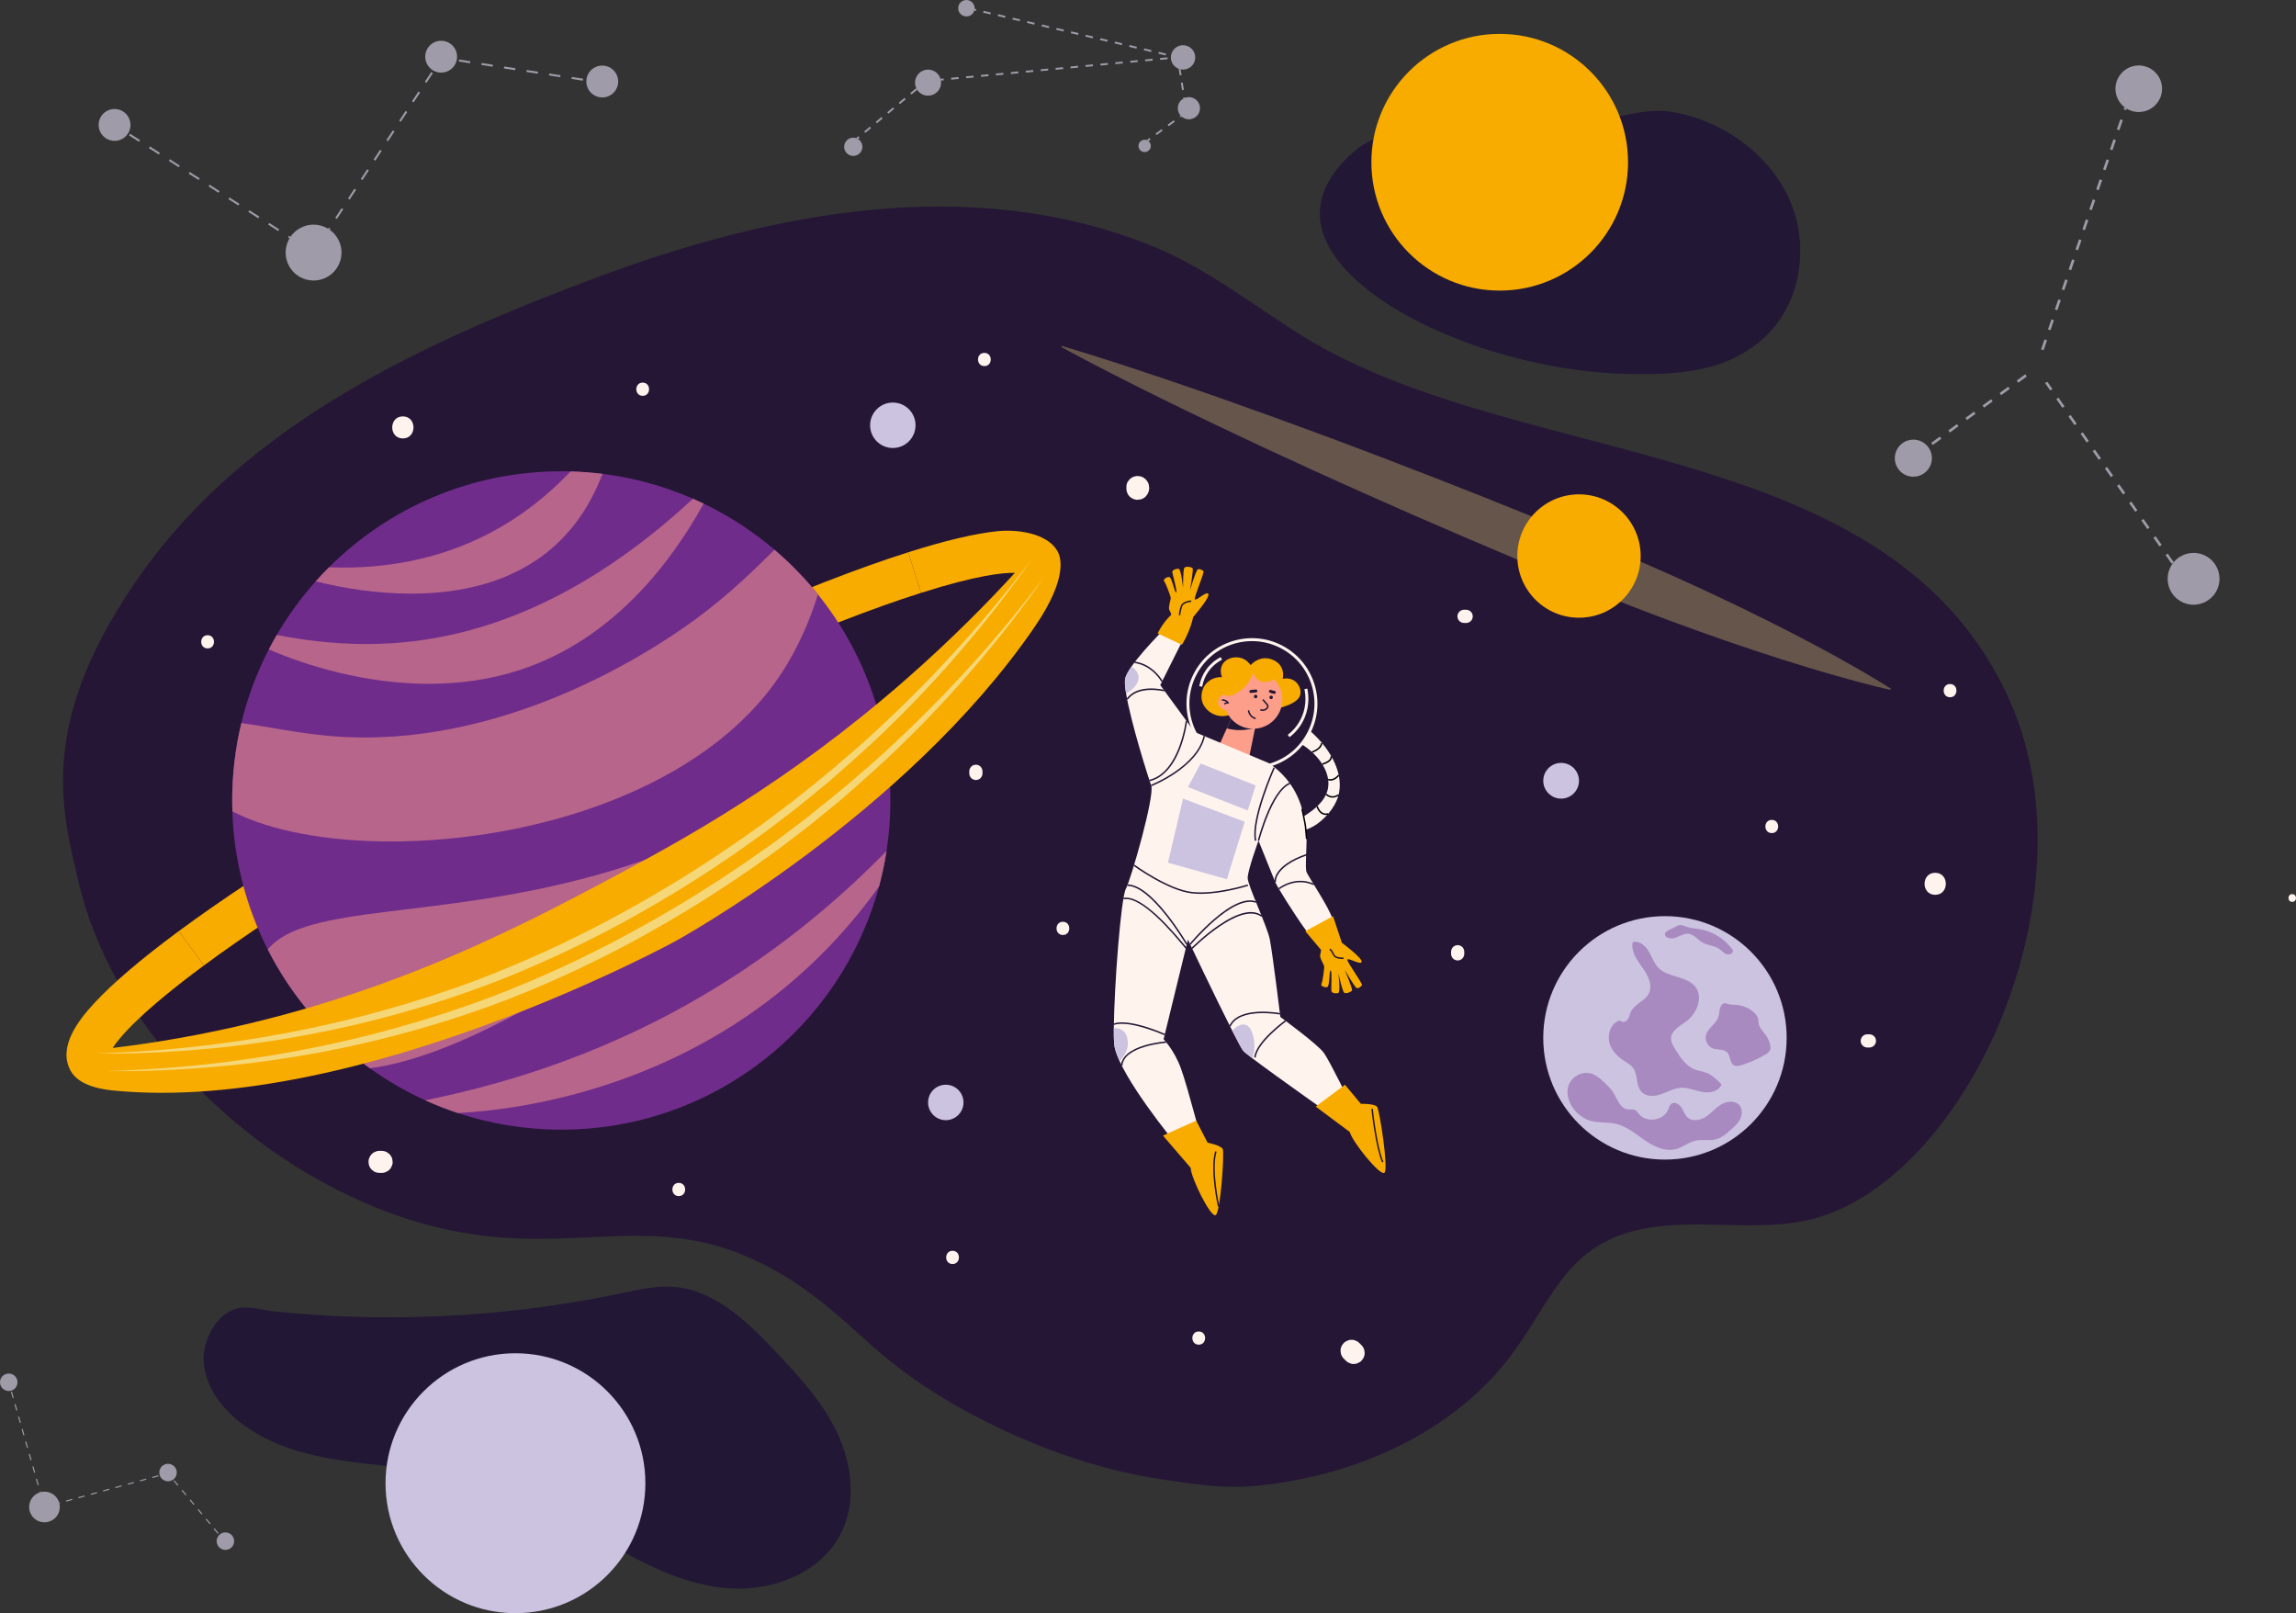<?xml version="1.0" encoding="UTF-8"?> <!-- Creator: CorelDRAW 2021.5 --> <svg xmlns="http://www.w3.org/2000/svg" xmlns:xlink="http://www.w3.org/1999/xlink" xmlns:xodm="http://www.corel.com/coreldraw/odm/2003" xml:space="preserve" width="229.759mm" height="161.4mm" style="shape-rendering:geometricPrecision; text-rendering:geometricPrecision; image-rendering:optimizeQuality; fill-rule:evenodd; clip-rule:evenodd" viewBox="0 0 1953.71 1372.44"><rect x="0" y="0" width="1953.71" height="1372.44" fill="#333333" stroke="none"/> <defs> <style type="text/css"> <![CDATA[ .fil6 {fill:black;fill-rule:nonzero} .fil4 {fill:#221735;fill-rule:nonzero} .fil1 {fill:#251636;fill-rule:nonzero} .fil8 {fill:#66554B;fill-rule:nonzero} .fil7 {fill:#702C8B;fill-rule:nonzero} .fil12 {fill:#A09BA8;fill-rule:nonzero} .fil11 {fill:#A88AC0;fill-rule:nonzero} .fil9 {fill:#B7658A;fill-rule:nonzero} .fil5 {fill:#CBC3E0;fill-rule:nonzero} .fil10 {fill:#F5D778;fill-rule:nonzero} .fil2 {fill:#F9AC00;fill-rule:nonzero} .fil3 {fill:#FD9E8A;fill-rule:nonzero} .fil0 {fill:#FEF3ED;fill-rule:nonzero} ]]> </style> </defs> <g id="Layer_x0020_1">  <g id="_1825133022080"> <path class="fil0" d="M1950.51 760.68c-4.27,0 -4.27,6.62 0,6.62 4.26,0 4.27,-6.62 0,-6.62z"></path> <path class="fil1" d="M120.24 488.07c91.7,-129.38 242.92,-197.95 387.09,-251.85 149.01,-55.7 316.86,-88.56 469.83,-28.23 48.63,19.18 87.47,50.76 131.36,77.99 185.23,114.91 502.41,82.59 602.47,312.1 71.34,163.64 -35.46,400.47 -165.01,438 -25.11,7.27 -51.94,6.64 -78.94,6.01 -23.72,-0.56 -47.55,-1.11 -70.43,3.69 -64.68,13.56 -75.98,61.29 -111.4,108.05 -49.79,65.72 -132.15,101.39 -212.55,109.91 -30.43,3.23 -53.97,-0.75 -80.7,-4.62 -30.26,-4.39 -91.18,-16.22 -166.04,-56.4 -80.18,-43.03 -95.26,-75.03 -146.86,-109.73 -67.95,-45.68 -120.38,-43 -178.64,-40.32 -50.96,2.34 -106.39,4.68 -180.56,-25.34 -126.13,-51.06 -226.38,-163.29 -252.93,-276.52 -14.58,-62.16 -36.07,-136.66 53.3,-262.76z"></path> <path class="fil0" d="M977.88 415.08c-0.01,-0.46 -0.15,-1.16 -0.18,-1.43 -0.04,-0.32 -0.08,-0.98 -0.2,-1.42 -0.24,-0.83 -0.55,-1.67 -1.01,-2.39l-0.05 -0.08c-0.49,-0.63 -0.98,-1.26 -1.47,-1.9l-0.04 -0.04c-0.28,-0.28 -1,-0.77 -0.99,-0.77 -0.46,-0.36 -0.64,-0.54 -1.01,-0.77 -0.69,-0.44 -1.48,-0.77 -2.27,-0.96l-0.05 -0.02c-0.83,-0.11 -1.66,-0.22 -2.49,-0.33 -1.65,-0.08 -3.65,0.53 -5.05,1.36 -1.09,0.59 -1.97,1.39 -2.63,2.41 -0.83,0.91 -1.39,1.97 -1.68,3.19 -0.32,1.02 -0.4,2.05 -0.27,3.07 -0.08,1.08 0,2.15 0.29,3.23 0.32,0.75 0.63,1.49 0.94,2.24 0.83,1.41 1.95,2.53 3.36,3.36 0.75,0.43 1.57,0.79 2.41,1.02 1.9,0.52 2.26,0.39 3.86,0.18 1.59,-0.21 1.9,-0.16 3.59,-1.14 0.73,-0.42 1.44,-0.93 2.01,-1.55l1.5 -1.94 0.05 -0.08 0.56 -1.29 0.44 -1.08c0.25,-0.93 0.4,-1.91 0.39,-2.87z"></path> <path class="fil0" d="M342.8 354.26c-12.06,0 -12.08,18.74 0,18.74 12.05,0 12.08,-18.74 0,-18.74z"></path> <path class="fil0" d="M333.78 986c-0.45,-1.59 -1.25,-2.97 -2.41,-4.14 -0.63,-0.49 -1.26,-0.98 -1.89,-1.46 -1.46,-0.85 -3.04,-1.28 -4.73,-1.28l-1.81 0c-1.29,-0.05 -2.49,0.22 -3.61,0.81 -1.16,0.38 -2.17,1.02 -3.02,1.94 -0.91,0.85 -1.56,1.85 -1.94,3.02 -0.59,1.12 -0.85,2.32 -0.81,3.61 0.11,0.83 0.22,1.66 0.33,2.49 0.44,1.59 1.24,2.97 2.41,4.14 0.63,0.48 1.27,0.98 1.9,1.46 1.46,0.85 3.04,1.28 4.73,1.28l1.81 0c1.29,0.05 2.49,-0.22 3.61,-0.8 1.16,-0.38 2.17,-1.03 3.01,-1.94 0.92,-0.85 1.56,-1.86 1.94,-3.02 0.59,-1.12 0.86,-2.32 0.8,-3.61 -0.11,-0.82 -0.22,-1.66 -0.33,-2.49z"></path> <path class="fil0" d="M1160.9 1148.54c-0.45,-1.59 -1.25,-2.97 -2.41,-4.13 -0.6,-0.6 -1.21,-1.21 -1.81,-1.81 -0.85,-0.91 -1.85,-1.56 -3.02,-1.93 -1.12,-0.59 -2.32,-0.86 -3.61,-0.81 -1.29,-0.05 -2.49,0.22 -3.61,0.81 -1.16,0.38 -2.17,1.02 -3.02,1.93 -0.49,0.63 -0.98,1.27 -1.46,1.9 -0.85,1.46 -1.27,3.04 -1.28,4.73l0.34 2.49c0.44,1.59 1.25,2.97 2.4,4.14 0.6,0.6 1.21,1.2 1.81,1.81 0.85,0.91 1.86,1.56 3.02,1.94 1.11,0.59 2.32,0.86 3.61,0.81 1.29,0.05 2.49,-0.22 3.61,-0.81 1.16,-0.38 2.17,-1.02 3.01,-1.94 0.49,-0.63 0.98,-1.27 1.47,-1.9 0.84,-1.46 1.27,-3.03 1.28,-4.73l-0.33 -2.49z"></path> <path class="fil0" d="M1646.7 742.54c-12.05,0 -12.07,18.74 0,18.74 12.06,0 12.08,-18.74 0,-18.74z"></path> <path class="fil0" d="M1507.64 697.53c-7.24,0 -7.25,11.24 0,11.24 7.24,0 7.25,-11.24 0,-11.24z"></path> <path class="fil0" d="M1594.69 881.58c-1.1,-1.01 -2.45,-1.64 -3.98,-1.64l-1.81 0c-1.44,0 -2.96,0.63 -3.97,1.64 -0.55,0.51 -0.94,1.12 -1.16,1.81 -0.35,0.67 -0.52,1.4 -0.48,2.17 0.06,1.45 0.54,2.96 1.65,3.98 1.1,1.01 2.45,1.65 3.97,1.65l1.81 0c1.44,0 2.96,-0.63 3.98,-1.65 0.54,-0.51 0.94,-1.11 1.16,-1.81 0.35,-0.67 0.51,-1.39 0.48,-2.16 -0.06,-1.45 -0.54,-2.96 -1.64,-3.98z"></path> <path class="fil0" d="M1659.34 581.95c-7.24,0 -7.24,11.24 0,11.24 7.23,0 7.24,-11.24 0,-11.24z"></path> <path class="fil0" d="M837.63 300.22c-7.23,0 -7.24,11.24 0,11.24 7.24,0 7.24,-11.24 0,-11.24z"></path> <path class="fil0" d="M546.88 325.51c-7.24,0 -7.25,11.24 0,11.24 7.23,0 7.24,-11.24 0,-11.24z"></path> <path class="fil0" d="M176.65 540.42c-7.23,0 -7.25,11.24 0,11.24 7.23,0 7.25,-11.24 0,-11.24z"></path> <path class="fil0" d="M577.57 1006.35c-7.24,0 -7.24,11.24 0,11.24 7.24,0 7.25,-11.24 0,-11.24z"></path> <path class="fil0" d="M810.54 1064.14c-7.23,0 -7.24,11.24 0,11.24 7.24,0 7.25,-11.24 0,-11.24z"></path> <path class="fil0" d="M904.45 784.21c-7.24,0 -7.25,11.25 0,11.25 7.23,0 7.24,-11.25 0,-11.25z"></path> <path class="fil0" d="M834.38 652.22c-0.51,-0.55 -1.11,-0.94 -1.81,-1.16 -0.67,-0.35 -1.39,-0.51 -2.16,-0.48 -1.46,0.06 -2.97,0.54 -3.98,1.64 -1.01,1.1 -1.65,2.45 -1.65,3.98l0 1.81c0,1.44 0.63,2.95 1.65,3.97 0.51,0.55 1.11,0.94 1.81,1.16 0.67,0.35 1.39,0.52 2.17,0.49 1.45,-0.07 2.96,-0.54 3.97,-1.65 1.01,-1.1 1.64,-2.45 1.64,-3.97l0 -1.81c0,-1.44 -0.63,-2.96 -1.64,-3.98z"></path> <path class="fil0" d="M1244.34 805.73c-0.51,-0.55 -1.11,-0.94 -1.81,-1.16 -0.67,-0.35 -1.39,-0.51 -2.17,-0.48 -1.45,0.06 -2.96,0.54 -3.97,1.64 -1.01,1.1 -1.64,2.45 -1.64,3.98l0 1.8c0,1.44 0.63,2.96 1.64,3.97 0.51,0.55 1.11,0.94 1.81,1.17 0.67,0.35 1.39,0.51 2.16,0.48 1.45,-0.06 2.97,-0.54 3.98,-1.65 1.01,-1.1 1.64,-2.45 1.64,-3.97l0 -1.8c0,-1.44 -0.62,-2.96 -1.64,-3.98z"></path> <path class="fil0" d="M1020.03 1132.77c-7.24,0 -7.25,11.24 0,11.24 7.23,0 7.24,-11.24 0,-11.24z"></path> <path class="fil0" d="M1251.56 520.39c-1.1,-1.01 -2.45,-1.64 -3.98,-1.64l-1.81 0c-1.44,0 -2.96,0.63 -3.97,1.64 -0.55,0.51 -0.94,1.11 -1.17,1.81 -0.35,0.67 -0.51,1.39 -0.48,2.17 0.06,1.46 0.54,2.96 1.65,3.98 1.1,1.01 2.45,1.65 3.97,1.65l1.81 0c1.44,0 2.95,-0.63 3.98,-1.65 0.55,-0.51 0.94,-1.11 1.16,-1.81 0.35,-0.67 0.51,-1.39 0.48,-2.17 -0.07,-1.45 -0.55,-2.96 -1.65,-3.98z"></path> <path class="fil2" d="M173.58 821.36l-21.53 -29.13c70.8,-52.33 176.18,-116.45 289.12,-175.92 125.33,-65.99 246.22,-119.37 331.66,-146.46l10.95 34.53c-83.48,26.47 -202.2,78.94 -325.72,143.98 -111.4,58.65 -215.08,121.71 -284.47,173z"></path> <path class="fil0" d="M1115.38 622.42l-7.86 10.73c16.09,9.98 25.22,25.41 22.33,38.31 -2.39,10.66 -12.58,17.75 -16.94,20.79 -3.33,2.32 -6.22,3.75 -8.89,4.79 1.77,3.18 3.65,6.3 5.41,9.49 4.75,-1.54 9.82,-3.8 15.4,-8.78 2,-1.78 10.51,-9.36 13.79,-20.06 5.33,-17.46 -4.62,-38.83 -23.23,-55.28z"></path> <path class="fil0" d="M1065.38 545.43c-19.45,0 -38.22,10.69 -47.58,29.21 -13.23,26.19 -2.69,58.25 23.5,71.47 12.69,6.41 27.1,7.49 40.6,3.06 13.5,-4.43 24.46,-13.87 30.87,-26.55 6.4,-12.68 7.49,-27.1 3.05,-40.6 -4.44,-13.5 -13.87,-24.46 -26.55,-30.87 -7.67,-3.88 -15.85,-5.71 -23.9,-5.71zm-0.14 108.92c-8.61,0 -17.16,-2.02 -25.06,-6.01 -27.42,-13.85 -38.45,-47.42 -24.6,-74.83 13.85,-27.41 47.42,-38.45 74.83,-24.6 13.28,6.71 23.15,18.19 27.8,32.32 4.65,14.13 3.51,29.23 -3.2,42.51 -6.71,13.28 -18.19,23.15 -32.32,27.8 -5.72,1.88 -11.6,2.82 -17.45,2.82z"></path> <polygon class="fil3" points="1048.04,610.49 1033.43,642.96 1060.62,655.5 1068.74,615.66 "></polygon> <path class="fil4" d="M1068 619.29l0.74 -3.63 -20.71 -5.16 -4.13 9.18c7.91,2.24 16.22,1.78 24.09,-0.38z"></path> <path class="fil0" d="M1149.71 940.05l-10.53 13.16c0,0 -53.04,-37.31 -73.45,-52.79 -4.08,-3.1 -6.87,-5.32 -7.66,-6.2 -1.2,-1.32 -4.8,-8.02 -9.52,-17.28 -13.95,-27.46 -37.73,-77.52 -37.73,-77.52l-20.7 84.79c0,0 8.96,8.94 14.74,24.74 5.8,15.81 18.96,66.9 18.96,66.9l-16.32 5.8c0,0 -40.86,-48.29 -54.89,-79.05 -2.67,-5.87 -4.37,-11.09 -4.62,-15.23 -0.2,-3.22 -0.26,-7.53 -0.23,-12.65 0.31,-35.85 6.07,-110.66 10.23,-118.51 4.73,-8.94 24.74,-79.52 21.6,-87.95 -2.56,-6.83 -17.36,-53.73 -21.39,-78.25 -0.94,-5.73 -1.28,-10.24 -0.76,-12.73 0.55,-2.58 2.55,-6.16 5.4,-10.24 11.64,-16.62 37.52,-41.52 37.52,-41.52l12.43 6.37 -25.5 50.96c9.73,13.3 19.46,26.62 29.19,39.92 21.03,8.81 42.06,17.61 63.08,26.42 5.25,3.52 12.89,9.59 19.3,19.19 10.33,15.44 11.85,31.59 12.85,43.61 0.46,5.51 -1.37,26.17 0,29.84 1.38,3.67 20.21,31.68 22.05,39.95 1.83,8.26 2.75,19.28 2.75,19.28l-9.18 7.34c0,0 -10.11,-8.72 -17.45,-18.83 -7.35,-10.09 -22.95,-34.64 -24.78,-39.13 -1.84,-4.48 -14.23,-35.24 -14.23,-35.24 0,0 -9.2,25.25 -9.2,31.67 0,6.44 16.54,40.86 18.83,52.34 2.3,11.48 8.98,66.02 8.98,66.02 0,0 31.77,23.17 37.04,30.54 5.26,7.38 23.17,44.25 23.17,44.25z"></path> <path class="fil2" d="M1017.89 953.38l9.65 18.76c0,0 11.58,2.31 12.97,5.56 1.39,3.25 -1.86,53.26 -6.02,56.04 -4.16,2.78 -21.31,-32.19 -21.31,-40.18l-23.62 -27.44 28.33 -12.74z"></path> <path class="fil2" d="M1144.45 922.86l13.5 16.21c0,0 11.81,-0.26 13.87,2.6 2.06,2.86 9.77,52.39 6.31,56.01 -3.46,3.62 -27.8,-26.79 -29.53,-34.58l-29.02 -21.65 24.88 -18.59z"></path> <path class="fil2" d="M1005.7 548.57c1.16,-1.89 2.31,-3.95 3.41,-6.17 3.14,-6.34 5.05,-12.35 6.24,-17.51 3.83,-4.44 13.93,-16.59 12.88,-19.5 -1.14,-3.14 -10.68,6.4 -11.51,4.43 -0.83,-1.97 8.51,-23.05 7.32,-23.99 -1.18,-0.94 -3.34,-2.2 -4.86,-1.36 -1.53,0.84 -6.55,17.5 -6.55,17.5 0,0 3.06,-17.55 2.17,-18.56 -0.9,-1.02 -6.01,-2.02 -7.09,-0.18 -1.08,1.85 -1.02,17.01 -1.02,17.01 0,0 -1.62,-16.32 -3.82,-16.37 -2.21,-0.05 -5.53,0.98 -5.29,3.11 0.25,2.13 4.41,16.21 3.21,17 -1.2,0.79 -3.64,-13.04 -5.9,-13.11 -2.26,-0.08 -5.57,2.2 -4.23,3.73 1.34,1.52 5.58,12.93 5.6,14.18 0.02,1.24 -2.36,8.29 -1.24,10.19 1.12,1.89 1.68,3.98 1.68,3.98 -2.35,2.25 -5.01,5.19 -7.55,8.91 -1.69,2.47 -3.02,4.84 -4.07,6.99 6.88,3.24 13.75,6.49 20.63,9.73z"></path> <path class="fil2" d="M1134.28 779.43l7.53 22.64c0,0 17.29,12.84 16.88,16.16 -0.41,3.32 -11.84,-3.87 -12.21,-1.76 -0.37,2.11 13.4,20.59 12.46,21.77 -0.95,1.18 -2.77,2.88 -4.44,2.4 -1.68,-0.48 -10.26,-15.61 -10.26,-15.61 0,0 6.88,16.44 6.23,17.62 -0.64,1.19 -5.41,3.31 -6.87,1.74 -1.47,-1.56 -4.76,-16.36 -4.76,-16.36 0,0 2.04,16.28 -0.1,16.81 -2.14,0.53 -5.61,0.26 -5.85,-1.86 -0.23,-2.13 0.71,-16.79 -0.63,-17.29 -1.35,-0.5 -0.67,13.52 -2.85,14.1 -2.18,0.58 -5.92,-0.91 -4.95,-2.69 0.97,-1.79 2.58,-13.85 2.32,-15.07 -0.26,-1.22 -4.14,-7.55 -3.46,-9.66 0.67,-2.1 0.76,-4.26 0.76,-4.26 -4.47,-5.3 -8.94,-10.6 -13.41,-15.9 7.88,-4.25 15.76,-8.51 23.64,-12.76z"></path> <path class="fil2" d="M1045.41 608.55c15.16,0.22 27.29,-1.99 35.67,-4.13 11.91,-3.04 23.89,-6.24 25.41,-13.73 0.74,-3.66 -0.98,-8.47 -4.63,-11.2 -4.35,-3.25 -9.52,-2.13 -10.37,-1.93 0.31,-1.39 1.06,-5.58 -1.16,-9.85 -3.55,-6.8 -11.4,-7.57 -12.37,-7.65 -8.04,-0.65 -13.23,5.18 -13.78,5.82 -0.81,-1.18 -3.7,-5.09 -8.9,-6.29 -5.39,-1.24 -12.55,0.59 -15.35,6.22 -2.24,4.52 -0.54,9.2 -0.1,10.3 -1.08,-0.07 -7.34,-0.39 -12.4,4.36 -6.25,5.86 -4.98,14.1 -4.89,14.65 1.43,8.34 8.84,11.9 10.23,12.53 5.71,2.58 11.01,1.35 12.64,0.91z"></path> <path class="fil3" d="M1045.41 608.55c7.37,11.55 22.71,14.93 34.26,7.56 11.55,-7.37 14.93,-22.71 7.56,-34.26 -7.37,-11.55 -22.71,-14.93 -34.26,-7.56 -11.55,7.37 -14.93,22.71 -7.56,34.26z"></path> <path class="fil4" d="M1080.17 593.23c-0.05,0.82 0.58,1.52 1.4,1.56 0.82,0.04 1.52,-0.58 1.56,-1.4 0.05,-0.82 -0.58,-1.52 -1.39,-1.56 -0.82,-0.05 -1.51,0.58 -1.56,1.39z"></path> <path class="fil4" d="M1066.96 592.49c-0.05,0.82 0.58,1.52 1.4,1.56 0.82,0.05 1.51,-0.58 1.56,-1.4 0.05,-0.82 -0.58,-1.51 -1.39,-1.56 -0.82,-0.05 -1.52,0.58 -1.56,1.39z"></path> <path class="fil3" d="M1036.55 596.9c-0.21,3.75 2.65,6.95 6.4,7.17 3.74,0.21 6.96,-2.66 7.17,-6.4 0.21,-3.75 -2.66,-6.96 -6.41,-7.17 -3.75,-0.21 -6.96,2.66 -7.16,6.4z"></path> <path class="fil4" d="M1040.27 594.94c2.14,-0.11 4.2,1.02 5.36,2.79 0.26,0.38 -0.14,0.98 -0.59,0.91 -0.88,-0.13 -1.8,0.06 -2.52,0.61l-0.88 -0.05 0.05 -0.88c0.61,-0.47 1.32,-0.77 2.07,-0.89 -0.96,-0.86 -2.27,-1.31 -3.56,-1.25 -0.34,0.02 -0.61,-0.35 -0.59,-0.66 0.02,-0.36 0.32,-0.57 0.66,-0.59z"></path> <path class="fil4" d="M1079.46 600.49c-0.1,-0.64 -0.48,-1.17 -0.88,-1.64 -1.06,-1.25 -2.15,-2.48 -3.22,-3.72 -0.52,-0.6 -1.52,0.16 -0.99,0.77l2.69 3.1c0.35,0.4 0.77,0.8 1.02,1.28 0.27,0.51 0.1,1.03 -0.19,1.49 -0.99,1.54 -3.08,2.24 -4.8,1.63 -0.76,-0.27 -1.24,0.88 -0.48,1.15 2.23,0.79 4.95,-0 6.27,-2.02 0.39,-0.6 0.69,-1.31 0.58,-2.04z"></path> <path class="fil4" d="M1068.29 610.61c-2.66,-0.82 -4.74,-3.15 -5.17,-5.92 -0.12,-0.79 -1.36,-0.62 -1.24,0.18 0.49,3.17 2.85,5.95 5.92,6.89 0.32,0.09 0.68,-0 0.82,-0.34 0.12,-0.29 -0.01,-0.72 -0.34,-0.82z"></path> <path class="fil2" d="M1085.42 575.26c-0.09,2.79 -6.7,6.47 -12.4,4.48 -4.87,-1.7 -6.48,-6.63 -6.66,-7.22 -1.4,3.97 -4.49,10.65 -11.24,15.29 -2.76,1.9 -8.46,5.82 -13.07,3.57 -0.13,-0.07 -3.13,-1.58 -3.81,-4.65 -1.21,-5.45 5.95,-10.83 8.53,-12.76 9.36,-7.04 19.78,-6.48 21.13,-6.4 7.96,0.52 17.62,4.27 17.52,7.7z"></path> <path class="fil4" d="M1068.7 586.61c-1.44,0.14 -2.88,0.29 -4.32,0.43 -0.34,0.03 -0.64,0.11 -0.89,0.36 -0.22,0.21 -0.38,0.57 -0.36,0.88 0.03,0.62 0.55,1.32 1.25,1.25 1.44,-0.14 2.88,-0.29 4.32,-0.43 0.34,-0.03 0.63,-0.12 0.88,-0.37 0.21,-0.21 0.38,-0.57 0.36,-0.88 -0.03,-0.62 -0.55,-1.32 -1.25,-1.25z"></path> <path class="fil4" d="M1085.42 588.41c-0.16,-0.25 -0.43,-0.52 -0.75,-0.57 -1.13,-0.2 -2.25,-0.5 -3.33,-0.89 -0.29,-0.1 -0.71,-0.03 -0.96,0.13 -0.26,0.15 -0.51,0.45 -0.57,0.74 -0.07,0.32 -0.06,0.68 0.13,0.97 0.18,0.28 0.43,0.45 0.74,0.57 1.08,0.39 2.2,0.69 3.33,0.89 0.34,0.06 0.66,0.06 0.96,-0.13 0.26,-0.15 0.51,-0.45 0.57,-0.75 0.08,-0.32 0.06,-0.68 -0.13,-0.96z"></path> <path class="fil0" d="M1097.3 627.19l-1.52 -1.98c3.75,-2.88 8.9,-7.97 12.15,-15.8 4.03,-9.7 3,-18.63 2.03,-23.08l2.44 -0.53c1.03,4.74 2.13,14.25 -2.16,24.57 -3.46,8.34 -8.94,13.75 -12.94,16.82z"></path> <path class="fil0" d="M1022.94 584.19l-2.46 -0.43c0.91,-5.15 3.01,-10.09 6.07,-14.31 3.16,-4.35 7.36,-7.95 12.14,-10.41l1.14 2.22c-3.1,1.59 -7.56,4.56 -11.27,9.66 -2.84,3.91 -4.79,8.51 -5.63,13.28z"></path> <path class="fil4" d="M1176 988.92c-5.75,-13.58 -9.04,-45.22 -9.07,-45.54l1.24 -0.13c0.03,0.32 3.3,31.76 8.98,45.17l-1.15 0.49z"></path> <path class="fil4" d="M1036.37 1026.61c-0.29,-1.29 -7.06,-31.69 -2.34,-47.17l1.2 0.36c-4.62,15.16 2.3,46.22 2.37,46.53l-1.22 0.28z"></path> <path class="fil4" d="M1084.5 750.57c-0.09,-0.57 -1.85,-14.05 27.39,-24.1l0.41 1.18c-14.75,5.07 -21.19,11.01 -24,15.1 -3,4.37 -2.57,7.6 -2.56,7.63l-1.24 0.19z"></path> <path class="fil4" d="M1088.6 756.65l-0.79 -0.96c0.14,-0.11 13.95,-11.2 30.38,-3.81l-0.51 1.14c-15.72,-7.07 -28.94,3.52 -29.07,3.63z"></path> <path class="fil4" d="M988.31 580.08c-0.08,-0.14 -7.68,-13.93 -22.92,-15.98l0.17 -1.24c15.88,2.13 23.77,16.48 23.85,16.62l-1.1 0.59z"></path> <path class="fil4" d="M959.62 595.29l-1.02 -0.71c9.22,-13.28 31.39,-7.82 32.33,-7.58l-0.3 1.21c-0.23,-0.06 -22.27,-5.48 -31,7.09z"></path> <path class="fil4" d="M978.29 664.67l-0.29 -1.21c25.57,-6.17 30.91,-49.76 30.96,-50.2l1.24 0.14c-0.01,0.11 -1.35,11.31 -5.9,23.14 -6.06,15.76 -15.05,25.49 -26.02,28.13z"></path> <path class="fil4" d="M1071.49 715.38l-1.21 -0.31c0.44,-1.74 11.17,-42.77 27.03,-49.18l0.47 1.16c-15.28,6.17 -26.19,47.91 -26.29,48.33z"></path> <path class="fil4" d="M1067.82 715.36c-3.97,-17.89 15.01,-60.72 15.82,-62.53l1.14 0.51c-0.19,0.44 -19.63,44.26 -15.74,61.75l-1.22 0.27z"></path> <path class="fil4" d="M979.82 668.86l-0.45 -1.16c0.39,-0.15 38.97,-15.47 44.76,-41.63l1.22 0.27c-5.93,26.82 -45.14,42.37 -45.53,42.52z"></path> <path class="fil4" d="M1047.16 873.31l-1.14 -0.51c3.26,-7.21 11.8,-11.37 24.72,-12.04 9.64,-0.48 18.46,1.14 18.54,1.15l-0.23 1.23c-0.35,-0.07 -34.47,-6.26 -41.89,10.17z"></path> <path class="fil4" d="M1068.51 899.75l-1.25 -0.09c1.04,-13.16 25.24,-30.91 26.27,-31.66l0.73 1.01c-0.25,0.18 -24.76,18.16 -25.75,30.74z"></path> <path class="fil4" d="M990.85 880.77c-0.3,-0.14 -29.8,-13.29 -42.89,-8.82l-0.4 -1.18c13.55,-4.62 42.58,8.31 43.81,8.86l-0.51 1.14z"></path> <path class="fil4" d="M955.1 906.52l-1.24 -0.1c0.6,-7.38 7.47,-13.26 19.85,-17 9.22,-2.79 18.39,-3.44 18.48,-3.44l0.09 1.25c-0.36,0.02 -35.83,2.65 -37.18,19.29z"></path> <path class="fil4" d="M1013.2 803.79l-0.96 -0.8c0.09,-0.11 9.09,-10.97 20.46,-20.78 15.4,-13.29 27.61,-18.45 36.26,-15.32l-0.42 1.17c-19.68,-7.09 -54.98,35.3 -55.34,35.73z"></path> <path class="fil4" d="M1014.79 807.23l-0.89 -0.88c0.1,-0.1 10.36,-10.42 22.77,-18.92 16.83,-11.53 29.38,-14.39 37.31,-8.51l-0.74 1.01c-17.91,-13.28 -58.04,26.9 -58.44,27.3z"></path> <path class="fil4" d="M1009.32 803.71c-0.29,-0.5 -29.29,-49.93 -49.95,-50.02l0.01 -1.25c9.02,0.04 20.36,8.6 33.7,25.44 9.87,12.47 17.24,25.08 17.32,25.21l-1.08 0.63z"></path> <path class="fil4" d="M1009.55 807.46c-0.39,0 -0.96,-0.68 -3.52,-3.74 -8.64,-10.31 -34.92,-41.67 -49.95,-38.62l-0.25 -1.22c15.77,-3.21 42.4,28.59 51.16,39.04 1.41,1.69 2.64,3.15 2.89,3.34l-0.34 0.45 0.36 0.63 -0.33 0.12z"></path> <path class="fil4" d="M1021.7 760.48c-2.53,0 -5.02,-0.12 -7.43,-0.39 -20.64,-2.29 -49.38,-23.23 -49.67,-23.44l0.74 -1.01c0.28,0.2 28.76,20.95 49.07,23.21 20.33,2.26 47.01,-6.3 47.27,-6.39l0.39 1.19c-0.24,0.08 -21.27,6.83 -40.37,6.83z"></path> <polygon class="fil5" points="1021.71,649.57 1068.43,668.28 1061.76,689.55 1010.83,669.56 "></polygon> <path class="fil5" d="M959.68 889.15c-0.48,5.06 -3.36,9.96 -7.06,13.47 -2.67,-5.87 -4.37,-11.09 -4.62,-15.23 -0.2,-3.22 -0.26,-7.53 -0.23,-12.65 2.64,-0.21 5.18,0.3 7.26,1.76 5.36,3.73 4.72,11.79 4.65,12.65z"></path> <path class="fil5" d="M1065.73 900.43c-4.08,-3.1 -6.87,-5.32 -7.66,-6.2 -1.2,-1.32 -4.8,-8.02 -9.52,-17.28 3.25,-3.74 7.57,-6.11 11.14,-5.11 6.42,1.79 7.46,13.61 7.6,15.19 0.39,4.31 -0.22,9.25 -1.56,13.39z"></path> <path class="fil5" d="M958.21 590.03c-0.94,-5.73 -1.28,-10.24 -0.76,-12.73 0.55,-2.58 2.55,-6.16 5.4,-10.24 3.12,2.13 5.48,5.05 5.95,8.14 0.82,5.62 -4.57,11.7 -10.58,14.83z"></path> <polygon class="fil5" points="1006.69,679.46 1059.14,699.14 1043.97,748 993.86,733.92 "></polygon> <path class="fil6" d="M1116.7 640.48l-0.45 -1.17c8,-3.08 7.59,-6.92 7.58,-6.96l1.24 -0.19c0.03,0.2 0.67,4.83 -8.37,8.31z"></path> <path class="fil6" d="M1125.32 650.72l-0.37 -1.2c4.72,-1.45 6.36,-3.13 6.91,-4.29 0.42,-0.89 0.2,-1.51 0.2,-1.52l1.16 -0.48c0.05,0.11 0.43,1.14 -0.22,2.53 -0.95,2.02 -3.53,3.68 -7.66,4.95z"></path> <path class="fil6" d="M1132.21 664.14c-0.75,0 -1.53,-0.13 -2.32,-0.45l0.46 -1.16c4.25,1.7 8.27,-3.31 8.31,-3.36l0.98 0.77c-0.16,0.2 -3.36,4.2 -7.43,4.2z"></path> <path class="fil6" d="M1133.87 678.63c-1.79,0 -3.84,-0.6 -5.87,-2.49l0.85 -0.91c4.77,4.44 9.55,0.72 9.75,0.56l0.78 0.97c-0.04,0.03 -2.38,1.87 -5.52,1.87z"></path> <path class="fil6" d="M1128.17 693.36c-0.82,0 -1.82,-0.14 -2.87,-0.62 -2.23,-1.01 -3.97,-3.18 -5.15,-6.46l1.18 -0.43c1.06,2.94 2.57,4.86 4.47,5.74 2.13,0.98 4.06,0.26 4.08,0.25l0.45 1.16c-0.06,0.02 -0.92,0.35 -2.16,0.35z"></path> <path class="fil6" d="M1111.19 713.78c-0.01,-0.08 -0.63,-7.82 -0.94,-10.55 -0.31,-2.71 -2.88,-14.77 -2.91,-14.89l1.22 -0.26c0.11,0.5 2.62,12.24 2.93,15.01 0.31,2.75 0.94,10.51 0.94,10.59l-1.24 0.1z"></path> <path class="fil4" d="M1004.32 523.45l-1.24 -0.13c0.02,-0.19 0.48,-4.64 1.85,-8.16 1.48,-3.8 8.37,-4.35 8.66,-4.37l0.09 1.25c-0.06,0.01 -6.39,0.51 -7.59,3.58 -1.3,3.36 -1.76,7.78 -1.77,7.83z"></path> <path class="fil4" d="M1142.33 815.87c-2.07,0 -6.86,-0.34 -8.1,-3.39 -1.31,-3.21 -2.96,-4.43 -2.98,-4.44l0.72 -1.02c0.08,0.06 1.95,1.4 3.41,4.99 1.02,2.49 5.98,2.72 7.8,2.59l0.09 1.25c-0.06,0 -0.41,0.03 -0.95,0.03z"></path> <path class="fil7" d="M757.66 681.02c0,14.6 -1.11,28.94 -3.27,42.94 -1.57,10.24 -3.71,20.28 -6.35,30.12l0 0.01c-32.15,119.24 -141.04,206.98 -270.44,206.98 -30.75,0 -60.36,-4.96 -88.04,-14.11 -9.45,-3.14 -18.69,-6.76 -27.67,-10.83 -16.68,-7.59 -32.49,-16.76 -47.22,-27.32 -36.44,-26.11 -66.37,-60.75 -86.84,-101.01 -18.04,-35.47 -28.74,-75.3 -30.12,-117.5 -0.1,-3.09 -0.15,-6.17 -0.15,-9.28 0,-22.69 2.7,-44.74 7.78,-65.86 5.31,-22.01 13.22,-43.01 23.38,-62.66 2.15,-4.16 4.41,-8.27 6.76,-12.31 9.5,-16.31 20.63,-31.58 33.13,-45.59 3.66,-4.11 7.44,-8.1 11.34,-11.98 50.65,-50.46 120.51,-81.66 197.64,-81.66 2.65,0 5.3,0.04 7.93,0.11 9.17,0.25 18.23,0.95 27.16,2.06 27.05,3.38 52.9,10.62 76.99,21.15 3.06,1.33 6.08,2.72 9.08,4.17 21.8,10.47 42.03,23.69 60.26,39.21 13.48,11.47 25.87,24.2 36.98,38.01 26.47,32.92 45.64,71.95 55.06,114.65 0.68,3.01 1.28,6.03 1.85,9.07 3.12,16.72 4.74,33.97 4.74,51.6z"></path> <path class="fil5" d="M1520.31 882.99c0,57.2 -46.36,103.56 -103.56,103.56 -57.19,0 -103.56,-46.36 -103.56,-103.56 0,-57.19 46.37,-103.56 103.56,-103.56 57.2,0 103.56,46.37 103.56,103.56z"></path> <path class="fil8" d="M1608.44 586.9c-16.12,-3.65 -31.86,-7.96 -47.52,-12.41 -7.83,-2.2 -15.59,-4.55 -23.36,-6.88 -7.74,-2.37 -15.46,-4.78 -23.17,-7.2 -30.76,-9.82 -61.09,-20.38 -91.11,-31.46 -60.07,-22.12 -118.52,-46.98 -176.95,-71.88 -29.18,-12.51 -58.25,-25.2 -87.17,-38.15 -28.96,-12.88 -57.74,-26.07 -86.44,-39.4 -28.63,-13.44 -57.19,-27 -85.5,-40.98 -28.31,-13.99 -56.48,-28.21 -84.16,-43.27l0.55 -0.94c31.1,9.24 61.71,19.33 92.19,29.64 30.47,10.32 60.69,21.06 90.84,31.93 30.09,10.97 60.09,22.09 89.91,33.51 29.85,11.36 59.57,22.96 89.17,34.76 59.13,23.71 118.24,47.45 175.74,73.93 28.77,13.21 57.21,26.96 85.23,41.44 6.99,3.65 13.97,7.31 20.92,11.02 6.93,3.75 13.87,7.48 20.73,11.35 13.74,7.7 27.39,15.55 40.66,24.04l-0.55 0.94z"></path> <path class="fil5" d="M779.05 361.81c0,10.68 -8.65,19.33 -19.33,19.33 -10.68,0 -19.33,-8.65 -19.33,-19.33 0,-10.67 8.65,-19.33 19.33,-19.33 10.68,0 19.33,8.66 19.33,19.33z"></path> <path class="fil5" d="M1343.6 664.25c0,8.4 -6.81,15.2 -15.2,15.2 -8.39,0 -15.2,-6.81 -15.2,-15.2 0,-8.4 6.81,-15.2 15.2,-15.2 8.4,0 15.2,6.81 15.2,15.2z"></path> <path class="fil5" d="M819.86 937.93c0,8.32 -6.74,15.08 -15.07,15.08 -8.32,0 -15.08,-6.75 -15.08,-15.08 0,-8.33 6.75,-15.07 15.08,-15.07 8.33,0 15.07,6.74 15.07,15.07z"></path> <path class="fil2" d="M1396.08 473.05c0,28.99 -23.5,52.48 -52.48,52.48 -28.98,0 -52.48,-23.49 -52.48,-52.48 0,-28.98 23.5,-52.48 52.48,-52.48 28.98,0 52.48,23.5 52.48,52.48z"></path> <path class="fil9" d="M349.85 505.05c-29.81,0 -58.41,-4.76 -81.23,-10.43 3.66,-4.11 7.44,-8.1 11.34,-11.98 3.92,0.15 7.99,0.23 12.17,0.23 32.87,0 73.42,-5.13 114.43,-24.28 32.02,-14.95 57.96,-35.47 78.97,-57.5 9.17,0.25 18.23,0.95 27.16,2.06 -8.37,21.95 -21.63,44.7 -42.77,63.05 -33.95,29.45 -78.21,38.85 -120.08,38.85z"></path> <path class="fil9" d="M365.06 581.77c-54.46,0 -104.55,-15.51 -136.33,-29.27 2.15,-4.16 4.41,-8.27 6.76,-12.31 20.18,3.94 46.51,7.75 76.34,7.75 6.91,0 14,-0.2 21.25,-0.66 105.18,-6.61 191.52,-62.73 256.61,-122.99 3.06,1.33 6.08,2.72 9.08,4.17 -25.97,46.98 -75.2,115.14 -156.71,141.63 -25.68,8.35 -51.8,11.67 -76.99,11.67z"></path> <path class="fil9" d="M332.69 715.91c-54.12,0 -102.5,-8.92 -134.98,-25.61l0 0c-0.1,-3.09 -0.15,-6.17 -0.15,-9.28 0,-22.69 2.7,-44.74 7.78,-65.86 21.25,2.86 46.71,8.24 71.96,10.69 11.14,1.08 22.19,1.59 33.1,1.59 138.64,0 255.68,-81.71 281.17,-100.42 29.18,-21.42 51,-43.01 67.44,-59.34 13.48,11.47 25.87,24.2 36.98,38.01 -6.66,21.89 -17.22,46.01 -30.93,66.94 -65.29,99.69 -212.8,143.27 -332.38,143.27z"></path> <path class="fil9" d="M314.67 908.81l0 0c-36.44,-26.11 -66.37,-60.75 -86.84,-101.01 31.92,-39.19 142.52,-25.09 279.2,-63.17 122.9,-34.24 204.59,-93.33 244.03,-124.28 0.68,3.01 1.28,6.03 1.85,9.07 -76.49,73.82 -305.76,262.66 -438.24,279.39z"></path> <path class="fil9" d="M389.56 946.96l0 0c-9.45,-3.14 -18.69,-6.76 -27.67,-10.83 40.72,-8.6 125.33,-27.35 220.62,-80.28 73.61,-40.9 130.15,-89.16 171.87,-131.89 -1.57,10.24 -3.71,20.28 -6.35,30.12l0 0.01c-23.01,32.19 -54.39,67.48 -96.69,99.11 -94.5,70.68 -199.98,90.53 -261.79,93.76z"></path> <path class="fil2" d="M97.88 927.92c-8.2,-0.78 -30.52,-3.08 -38.01,-17.3 -10.56,-20.05 6.49,-42.17 20.24,-57.06 15.73,-17.04 39.93,-37.68 71.94,-61.34l21.53 29.13c-53.61,39.63 -71.67,60.83 -77.72,70.24 9.2,-1.11 22.6,-2.86 38.68,-5.41 173.77,-27.65 298.01,-92.52 384.41,-138.55 60.48,-32.23 151.05,-81.19 252.25,-169.94 39.49,-34.63 70.42,-66.38 92.35,-90.29 -9.78,-0.31 -32.18,1.89 -79.78,16.98l-10.95 -34.53c31.28,-9.92 56.81,-15.95 75.87,-17.92 16.72,-1.74 41.99,1.55 50.91,16.55 2.22,3.74 10.97,21.02 -19.54,65.4 -109.99,160.05 -305.36,266.86 -305.36,266.86 0,0 -268.62,146.86 -476.83,127.18z"></path> <path class="fil10" d="M81.17 896.33c38.92,-1.31 77.77,-4.24 116.24,-9.88l7.22 -1.01 7.2 -1.13c4.8,-0.78 9.6,-1.47 14.39,-2.31l14.34 -2.56c4.79,-0.83 9.53,-1.87 14.3,-2.79 9.54,-1.82 18.99,-4.05 28.48,-6.09l14.16 -3.42 7.07 -1.72 7.04 -1.87 14.06 -3.75 13.98 -4.07 6.99 -2.02 6.95 -2.17 13.89 -4.36c4.61,-1.51 9.19,-3.11 13.79,-4.66 4.59,-1.57 9.2,-3.09 13.74,-4.77 4.57,-1.61 9.09,-3.36 13.63,-5.05 4.53,-1.72 9.03,-3.54 13.54,-5.3 17.99,-7.24 35.75,-15.03 53.33,-23.25 17.48,-8.4 34.84,-17.07 51.84,-26.44 34.12,-18.48 67.19,-38.88 99.12,-60.94l11.92 -8.35c3.95,-2.81 8,-5.49 11.84,-8.46l23.3 -17.46c15.15,-12.12 30.44,-24.09 45.01,-36.93 14.9,-12.46 29.11,-25.71 43.17,-39.11 14.03,-13.43 27.68,-27.28 40.95,-41.47 13.32,-14.15 26.26,-28.68 38.79,-43.56 3.14,-3.71 6.21,-7.48 9.32,-11.23 3.05,-3.79 6.14,-7.55 9.15,-11.37 6.11,-7.58 12.07,-15.28 17.97,-23.02 -44.7,63.78 -96.86,122.58 -155.51,174.16l-10.98 9.7c-1.83,1.61 -3.64,3.26 -5.51,4.83l-5.65 4.65c-7.56,6.18 -15.08,12.4 -22.69,18.53l-23.28 17.78c-3.84,3.02 -7.89,5.76 -11.84,8.62l-11.92 8.52c-32.02,22.38 -65.29,42.98 -99.6,61.7 -17.14,9.38 -34.66,18.06 -52.29,26.47 -17.74,8.2 -35.63,16.08 -53.84,23.21 -36.45,14.23 -73.82,25.86 -111.74,35.22l-7.11 1.77 -7.14 1.62 -14.29 3.23c-9.57,1.91 -19.11,4.02 -28.73,5.63 -19.2,3.52 -38.52,6.34 -57.89,8.63 -19.38,2.27 -38.82,3.86 -58.28,4.92l-7.3 0.4 -7.3 0.29c-4.87,0.15 -9.73,0.43 -14.6,0.48 -4.87,0.06 -9.74,0.17 -14.61,0.19l-14.61 -0.02z"></path> <path class="fil10" d="M92.02 911.23c38.92,-1.31 77.77,-4.23 116.24,-9.89l7.22 -1 7.2 -1.14c4.8,-0.77 9.6,-1.46 14.39,-2.31l14.34 -2.56c4.78,-0.82 9.53,-1.87 14.3,-2.79 9.54,-1.82 18.99,-4.04 28.48,-6.09l14.16 -3.42 7.07 -1.71 7.03 -1.87 14.07 -3.75 13.97 -4.07 6.99 -2.03 6.94 -2.17 13.89 -4.36c4.61,-1.51 9.19,-3.11 13.79,-4.66 4.59,-1.57 9.2,-3.09 13.75,-4.76 4.57,-1.62 9.09,-3.36 13.63,-5.05 4.53,-1.71 9.03,-3.53 13.54,-5.29 17.99,-7.24 35.76,-15.03 53.33,-23.25 17.48,-8.4 34.84,-17.08 51.84,-26.44 34.12,-18.48 67.19,-38.88 99.12,-60.94l11.92 -8.35c3.96,-2.81 8.01,-5.49 11.85,-8.46l23.29 -17.46c15.16,-12.12 30.45,-24.09 45.02,-36.93 14.9,-12.46 29.1,-25.71 43.17,-39.12 14.03,-13.44 27.68,-27.28 40.96,-41.47 13.32,-14.15 26.25,-28.69 38.79,-43.56 3.14,-3.72 6.22,-7.48 9.32,-11.23 3.05,-3.79 6.14,-7.55 9.15,-11.37 6.11,-7.58 12.06,-15.28 17.97,-23.02 -44.71,63.77 -96.87,122.58 -155.51,174.16l-10.97 9.7c-1.84,1.61 -3.64,3.26 -5.51,4.83l-5.65 4.65c-7.56,6.18 -15.08,12.41 -22.69,18.53l-23.28 17.78c-3.84,3.02 -7.89,5.76 -11.84,8.62l-11.92 8.52c-32.02,22.38 -65.29,42.98 -99.6,61.7 -17.15,9.38 -34.66,18.06 -52.29,26.47 -17.74,8.2 -35.63,16.09 -53.84,23.21 -36.45,14.23 -73.82,25.86 -111.74,35.21l-7.1 1.78 -7.14 1.62 -14.28 3.23c-9.57,1.92 -19.11,4.02 -28.74,5.63 -19.2,3.52 -38.52,6.34 -57.89,8.63 -19.37,2.28 -38.82,3.87 -58.28,4.92l-7.3 0.4 -7.3 0.29c-4.87,0.15 -9.73,0.43 -14.61,0.48 -4.87,0.06 -9.74,0.17 -14.61,0.2l-14.61 -0.02z"></path> <path class="fil11" d="M1477.97 906.93c-0.87,0 -1.73,-0.16 -2.51,-0.59 -3.71,-2.01 -2.81,-7.92 -5.72,-10.97 -2.89,-3.04 -7.93,-1.92 -11.9,-3.28 -4.43,-1.51 -7.28,-6.65 -6.22,-11.21 0.91,-3.87 4.05,-6.72 6.74,-9.65 2.86,-3.1 4.41,-6.22 4.66,-10.41 0.14,-2.36 1.55,-7.36 4.55,-7.41 0.02,0 0.03,0 0.05,0 0.77,0 1.49,0.37 2.22,0.63 2.38,0.87 4.98,0.69 7.51,0.87 5.4,0.39 10.65,2.55 14.76,6.08 1.78,1.53 3.41,3.41 3.93,5.7 0.3,1.32 0.2,2.71 0.43,4.05 0.66,3.93 3.89,6.83 6.18,10.09 1.57,2.23 2.74,4.72 3.47,7.34 0.47,1.7 0.74,3.56 0.06,5.19 -0.76,1.85 -2.56,3.02 -4.28,4.02 -6.32,3.68 -13.05,6.64 -20.03,8.8 -1.26,0.39 -2.61,0.74 -3.91,0.74z"></path> <path class="fil11" d="M1470.62 812.07c-0.46,0 -0.92,-0.07 -1.35,-0.22 -2.4,-0.82 -4.07,-2.97 -6.15,-4.44 -4.3,-3.03 -10.11,-3.03 -14.64,-5.7 -4.02,-2.37 -7.08,-6.82 -11.72,-7.31 -0.3,-0.03 -0.6,-0.05 -0.89,-0.05 -3.97,0 -7.4,2.77 -11.16,3.72 -0.58,0.15 -1.36,0.24 -2.22,0.24 -2.57,0 -5.77,-0.82 -5.77,-3.47 -0,-2.46 4.34,-4.01 6.07,-4.89 2.68,-1.36 4.84,-2.95 7.44,-2.95 0.93,0 1.91,0.2 2.99,0.69 4.06,1.84 8.15,2.11 12.5,2.76 11.57,1.7 22.31,8.43 28.89,18.09 0.41,2.05 -1.84,3.53 -3.99,3.53z"></path> <path class="fil11" d="M1420.93 978.31c-7.45,0 -14.91,-3.78 -21.23,-8.11 -7.91,-5.42 -15.49,-12 -24.84,-14.14 -6.74,-1.53 -13.87,-0.61 -20.57,-2.29 -11.15,-2.81 -20.53,-13.56 -20.44,-25.32 0.07,-8.8 7.68,-15.62 16.03,-15.62 1.92,0 3.87,0.36 5.78,1.14 3.52,1.43 6.39,4.03 9.11,6.61 2.88,2.74 5.87,5.52 8,8.91 3.48,5.56 5.74,13.61 12.27,14.33 0.35,0.04 0.71,0.05 1.06,0.05 0.39,0 0.79,-0.01 1.18,-0.03 0.39,-0.02 0.79,-0.03 1.18,-0.03 0.92,0 1.81,0.09 2.64,0.47 1.56,0.71 2.5,2.29 3.6,3.61 2.64,3.18 6.67,4.67 10.75,4.67 5.87,0 11.86,-3.07 14.07,-8.58 0.69,-1.71 1.13,-3.66 2.57,-4.81 0.75,-0.6 1.6,-0.85 2.48,-0.85 2.28,0 4.75,1.7 6.11,3.74 1.87,2.84 2.79,6.38 5.33,8.66 1.79,1.6 4.06,2.28 6.43,2.28 3.16,0 6.5,-1.19 9.17,-2.96 4.68,-3.09 8.31,-7.62 13.13,-10.47 2.38,-1.41 5.29,-2.28 8.07,-2.28 2.84,0 5.54,0.91 7.35,3.09 2.64,3.17 2.44,7.98 0.6,11.68 -1.83,3.69 -4.99,6.53 -8.07,9.26 -3.61,3.21 -7.4,6.51 -12.04,7.84 -2.36,0.68 -4.82,0.8 -7.29,0.8 -0.73,0 -1.47,-0.01 -2.2,-0.02 -0.74,-0.01 -1.47,-0.02 -2.2,-0.02 -2.25,0 -4.48,0.11 -6.66,0.63 -5.6,1.36 -10.23,5.39 -15.76,6.98 -1.86,0.53 -3.74,0.78 -5.62,0.78z"></path> <path class="fil11" d="M1405.83 932.33c-3.55,0 -6.94,-1.01 -9.21,-3.66 -4.21,-4.9 -3.2,-12.33 -5.71,-18.02 -2.23,-5.04 -8.4,-7.27 -12.41,-10.59 -3.09,-2.56 -5.83,-5.6 -7.65,-9.2 -4.14,-8.2 -1.25,-20.53 7.67,-22.72 0.53,0.93 1.48,1.33 2.51,1.33 1.41,0 2.98,-0.75 3.87,-1.9 1.54,-2.01 1.86,-4.68 2.95,-6.96 3.13,-6.55 11.82,-8.88 15.14,-15.33 3.66,-7.1 -0.73,-15.58 -5.4,-22.07 -4.66,-6.48 -10.02,-13.89 -8.23,-21.68 0.71,-0.19 1.42,-0.28 2.13,-0.28 4.57,0 8.85,3.77 11.31,7.89 2.85,4.75 4.49,10.31 8.36,14.26 8.42,8.6 24.34,6.71 31.57,16.32 6.9,9.17 0.87,22.98 -8.43,29.68 -5.22,3.76 -12.09,7.39 -12.38,13.81 -0.15,3.36 1.68,6.45 3.45,9.32 4.34,7.01 9.21,14.47 16.92,17.4 3.08,1.17 6.43,1.52 9.52,2.69 5.18,1.96 9.23,6.03 13.11,9.99 -1.8,4.79 -7.23,6.77 -12.54,6.77 -1.26,0 -2.52,-0.11 -3.72,-0.33 -5.82,-1.03 -11.46,-3.63 -17.33,-3.63 -0.42,0 -0.83,0.01 -1.26,0.04 -5.93,0.39 -11.23,3.65 -16.85,5.57 -2.33,0.79 -4.91,1.3 -7.4,1.3z"></path> <path class="fil4" d="M1503.63 284.9c-32.64,32.13 -76.34,33.9 -116.81,33.26 -121.13,-1.8 -265.66,-68.42 -263.74,-137.84 0.72,-25.68 21.27,-44.33 27.06,-49.59 22.08,-20.07 44.7,-19.38 84.26,-19.11 21.63,0.15 48.3,0.18 82.73,-3.33 72.41,-7.41 81.71,-20.22 118.01,-10.44 5.79,1.56 11.46,3.48 17.01,5.79 31.77,13.05 58.98,37.68 71.9,69.35 15.21,37.23 8.22,83.66 -20.43,111.89z"></path> <path class="fil4" d="M715.65 1304.37c-16.59,33.12 -56.78,49.2 -93.74,47.04 -8.61,-0.51 -17.07,-1.8 -25.38,-3.75 -27.45,-6.42 -53.39,-19.8 -77.91,-34.2 -31.95,-18.75 -63.11,-39.75 -98.36,-51.14 -7.32,-2.37 -14.79,-4.32 -22.35,-5.94 -64.56,-13.95 -136.52,-5.34 -189.92,-43.53 -18.03,-12.9 -33.21,-32.07 -34.68,-54.21 -1.2,-18.18 11.04,-42.57 30.75,-45.9 9.18,-1.53 20.55,2.13 29.73,3.06 13.32,1.35 26.67,2.43 40.02,3.24 54.54,3.27 109.37,1.86 163.67,-4.17 30.57,-3.39 60.95,-8.28 91.04,-14.61 15.09,-3.15 30.39,-6.72 45.71,-5.37 34.08,3.03 61.05,29.04 84.62,53.85 20.34,21.39 40.8,43.47 53.46,70.13 12.66,26.67 16.59,59.1 3.33,85.49z"></path> <path class="fil12" d="M495.89 68.63l-9.59 -1.48 0.26 -1.68 9.59 1.48 -0.26 1.68zm-19.18 -2.96l-9.59 -1.48 0.26 -1.67 9.59 1.48 -0.26 1.68zm-19.18 -2.97l-9.59 -1.48 0.26 -1.68 9.59 1.48 -0.26 1.68zm-19.18 -2.97l-9.59 -1.48 0.26 -1.68 9.59 1.48 -0.26 1.68zm-19.18 -2.96l-9.59 -1.48 0.26 -1.68 9.59 1.48 -0.26 1.68zm-19.18 -2.96l-9.59 -1.48 0.26 -1.68 9.59 1.48 -0.26 1.68z"></path> <path class="fil12" d="M280.58 195.51c-0.46,-0.33 -0.94,-0.64 -1.42,-0.93l0.63 -0.95 1.42 0.93 -0.63 0.95zm6.07 -9.22l-1.42 -0.93 5.45 -8.27 1.41 0.93 -5.44 8.27zm10.89 -16.54l-1.42 -0.93 5.44 -8.27 1.42 0.94 -5.44 8.27zm10.89 -16.54l-1.42 -0.93 5.45 -8.27 1.42 0.93 -5.45 8.27zm10.9 -16.54l-1.42 -0.93 5.45 -8.27 1.42 0.93 -5.44 8.27zm10.89 -16.54l-1.42 -0.93 5.45 -8.27 1.42 0.93 -5.45 8.27zm10.89 -16.54l-1.42 -0.93 5.44 -8.27 1.42 0.93 -5.45 8.27zm10.9 -16.54l-1.42 -0.93 5.45 -8.27 1.42 0.93 -5.45 8.27zm10.89 -16.54l-1.41 -0.94 5.44 -8.27 1.41 0.93 -5.44 8.27z"></path> <path class="fil12" d="M246.35 202.77l-1.21 -0.77 0.91 -1.43 1.21 0.77c-0.32,0.47 -0.63,0.94 -0.91,1.43zm-9.67 -6.2l-8.46 -5.43 0.91 -1.43 8.46 5.43 -0.92 1.43zm-16.92 -10.85l-8.46 -5.43 0.91 -1.43 8.46 5.43 -0.92 1.43zm-16.92 -10.85l-8.46 -5.43 0.91 -1.43 8.46 5.42 -0.92 1.43zm-16.92 -10.86l-8.46 -5.43 0.91 -1.43 8.46 5.43 -0.92 1.43zm-16.92 -10.85l-8.46 -5.43 0.92 -1.43 8.46 5.43 -0.92 1.43zm-16.92 -10.85l-8.46 -5.43 0.92 -1.43 8.46 5.43 -0.92 1.43zm-16.92 -10.85l-8.46 -5.43 0.92 -1.43 8.46 5.43 -0.92 1.43zm-16.92 -10.85l-8.46 -5.43 0.91 -1.43 8.46 5.43 -0.91 1.43z"></path> <path class="fil12" d="M512.48 82.9c-4.9,0 -9.63,-2.67 -12.04,-7.31 -3.45,-6.64 -0.86,-14.82 5.78,-18.27 2,-1.04 4.13,-1.53 6.24,-1.53 4.9,0 9.62,2.67 12.04,7.31 3.45,6.64 0.86,14.82 -5.78,18.28 -2,1.04 -4.13,1.53 -6.23,1.53z"></path> <path class="fil12" d="M375.4 61.79c-4.9,0 -9.63,-2.66 -12.04,-7.31 -3.45,-6.64 -0.86,-14.82 5.78,-18.27 2,-1.04 4.13,-1.53 6.24,-1.53 4.9,0 9.63,2.66 12.04,7.31 3.45,6.64 0.86,14.82 -5.78,18.27 -2,1.04 -4.13,1.53 -6.24,1.53z"></path> <path class="fil12" d="M266.83 238.66c-8.59,0 -16.88,-4.67 -21.11,-12.82 -3.92,-7.55 -3.39,-16.24 0.64,-23.07 0.29,-0.48 0.6,-0.96 0.91,-1.43 2.13,-3.08 5.03,-5.7 8.59,-7.55 3.51,-1.82 7.25,-2.68 10.94,-2.68 4.37,0 8.66,1.21 12.38,3.47 0.48,0.29 0.95,0.6 1.42,0.93 2.98,2.11 5.52,4.95 7.32,8.42 6.05,11.65 1.51,26 -10.14,32.05 -3.5,1.82 -7.24,2.68 -10.94,2.68z"></path> <path class="fil12" d="M97.49 119.84c-4.9,0 -9.63,-2.66 -12.04,-7.31 -3.45,-6.64 -0.86,-14.82 5.78,-18.27 2,-1.04 4.13,-1.53 6.23,-1.53 4.9,0 9.63,2.66 12.04,7.31 3.45,6.64 0.86,14.82 -5.78,18.28 -2,1.04 -4.13,1.53 -6.24,1.53z"></path> <path class="fil12" d="M185.23 1304.87l-3.41 -4.09 0.71 -0.6 3.41 4.09 -0.71 0.6zm-6.83 -8.17l-3.41 -4.09 0.71 -0.6 3.41 4.09 -0.71 0.6zm-6.83 -8.17l-3.41 -4.09 0.71 -0.6 3.41 4.08 -0.71 0.6zm-6.83 -8.17l-3.41 -4.09 0.71 -0.6 3.41 4.09 -0.71 0.6zm-6.83 -8.17l-3.41 -4.09 0.71 -0.6 3.41 4.09 -0.71 0.6zm-6.83 -8.17l-3.41 -4.09 0.71 -0.59 3.41 4.08 -0.71 0.6z"></path> <path class="fil12" d="M50.54 1279.12c-0.07,-0.3 -0.15,-0.6 -0.25,-0.9l0.6 -0.16 0.25 0.9 -0.6 0.17zm5.84 -1.6l-0.24 -0.9 5.24 -1.43 0.25 0.9 -5.24 1.44zm10.48 -2.87l-0.24 -0.9 5.24 -1.43 0.25 0.9 -5.24 1.44zm10.49 -2.87l-0.25 -0.9 5.24 -1.43 0.25 0.9 -5.24 1.44zm10.48 -2.87l-0.24 -0.9 5.24 -1.44 0.25 0.9 -5.24 1.44zm10.48 -2.87l-0.25 -0.9 5.24 -1.44 0.25 0.9 -5.24 1.43zm10.48 -2.87l-0.25 -0.9 5.24 -1.44 0.25 0.9 -5.24 1.43zm10.48 -2.87l-0.25 -0.9 5.24 -1.43 0.25 0.9 -5.24 1.43zm10.48 -2.87l-0.25 -0.9 5.24 -1.43 0.24 0.9 -5.24 1.43z"></path> <path class="fil12" d="M33.81 1269.71l-0.22 -0.76 0.89 -0.26 0.22 0.76c-0.3,0.07 -0.6,0.16 -0.9,0.26zm-1.74 -6.06l-1.52 -5.3 0.89 -0.26 1.52 5.3 -0.9 0.26zm-3.04 -10.6l-1.52 -5.3 0.89 -0.26 1.52 5.3 -0.9 0.26zm-3.04 -10.6l-1.52 -5.3 0.9 -0.26 1.52 5.3 -0.89 0.26zm-3.04 -10.61l-1.52 -5.3 0.9 -0.26 1.52 5.3 -0.89 0.26zm-3.04 -10.6l-1.52 -5.3 0.9 -0.26 1.52 5.3 -0.9 0.26zm-3.04 -10.6l-1.52 -5.3 0.89 -0.26 1.52 5.3 -0.89 0.26zm-3.04 -10.61l-1.52 -5.3 0.9 -0.26 1.52 5.3 -0.9 0.26zm-3.04 -10.6l-1.52 -5.3 0.89 -0.26 1.52 5.3 -0.89 0.26z"></path> <path class="fil12" d="M191.81 1318.61c-0.59,0 -1.19,-0.07 -1.79,-0.22 -3.99,-0.99 -6.42,-5.02 -5.44,-9.01 0.84,-3.39 3.88,-5.65 7.22,-5.65 0.59,0 1.19,0.07 1.79,0.22 3.99,0.99 6.42,5.02 5.43,9.01 -0.84,3.39 -3.87,5.65 -7.21,5.65z"></path> <path class="fil12" d="M142.98 1260.24c-0.59,0 -1.19,-0.07 -1.79,-0.22 -3.99,-0.99 -6.42,-5.02 -5.43,-9.01 0.84,-3.39 3.87,-5.66 7.21,-5.66 0.59,0 1.19,0.07 1.79,0.22 3.99,0.99 6.42,5.02 5.43,9.01 -0.84,3.39 -3.87,5.66 -7.22,5.66z"></path> <path class="fil12" d="M37.86 1295.15c-1.04,0 -2.09,-0.13 -3.14,-0.38 -6.99,-1.73 -11.26,-8.8 -9.53,-15.79 1.12,-4.53 4.49,-7.92 8.62,-9.27 0.3,-0.1 0.59,-0.18 0.9,-0.26 1.01,-0.25 2.06,-0.38 3.13,-0.38 1.04,0 2.09,0.12 3.14,0.38 4.59,1.13 8,4.57 9.32,8.77 0.09,0.3 0.17,0.6 0.25,0.9 0.46,1.95 0.48,4.04 -0.04,6.12 -1.47,5.94 -6.79,9.91 -12.65,9.91z"></path> <path class="fil12" d="M7.44 1183.44c-0.59,0 -1.19,-0.07 -1.79,-0.22 -3.99,-0.98 -6.42,-5.02 -5.43,-9.01 0.84,-3.39 3.87,-5.65 7.21,-5.65 0.59,0 1.19,0.07 1.8,0.22 3.99,0.98 6.42,5.02 5.43,9 -0.84,3.39 -3.87,5.65 -7.21,5.65z"></path> <path class="fil2" d="M1385.34 138.02c0,60.31 -48.89,109.21 -109.2,109.21 -60.31,0 -109.21,-48.89 -109.21,-109.21 0,-60.31 48.9,-109.2 109.21,-109.2 60.31,0 109.2,48.89 109.2,109.2z"></path> <path class="fil5" d="M549.17 1261.88c0,61.06 -49.5,110.56 -110.56,110.56 -61.06,0 -110.56,-49.5 -110.56,-110.56 0,-61.06 49.5,-110.57 110.56,-110.57 61.06,0 110.56,49.5 110.56,110.57z"></path> <path class="fil12" d="M1644.67 378.57l-1.32 -1.82 7.27 -5.3 1.33 1.82 -7.28 5.3zm14.54 -10.6l-1.32 -1.82 7.28 -5.3 1.32 1.82 -7.28 5.3zm14.55 -10.6l-1.33 -1.82 7.27 -5.3 1.32 1.82 -7.27 5.3zm14.54 -10.6l-1.32 -1.82 7.27 -5.3 1.33 1.82 -7.27 5.3zm14.54 -10.6l-1.32 -1.82 7.28 -5.3 1.32 1.82 -7.27 5.3zm14.55 -10.6l-1.33 -1.82 7.28 -5.3 1.32 1.82 -7.27 5.3zm21.55 -27.6l-2.13 -0.73 2.93 -8.51 2.13 0.73 -2.93 8.51zm5.86 -17.02l-2.13 -0.73 2.93 -8.51 2.13 0.73 -2.93 8.51zm5.86 -17.02l-2.13 -0.73 2.93 -8.51 2.13 0.73 -2.93 8.51zm5.86 -17.02l-2.13 -0.73 2.93 -8.51 2.13 0.73 -2.93 8.51zm5.86 -17.02l-2.13 -0.73 2.93 -8.51 2.13 0.73 -2.93 8.51zm5.86 -17.02l-2.13 -0.73 2.93 -8.51 2.13 0.73 -2.93 8.51zm5.86 -17.02l-2.13 -0.73 2.93 -8.51 2.13 0.73 -2.93 8.51zm5.86 -17.02l-2.13 -0.73 2.93 -8.51 2.13 0.73 -2.93 8.51zm5.86 -17.02l-2.13 -0.73 2.93 -8.51 2.13 0.73 -2.93 8.51zm5.86 -17.02l-2.13 -0.73 2.93 -8.51 2.13 0.73 -2.93 8.51zm5.86 -17.02l-2.13 -0.73 2.93 -8.51 2.13 0.73 -2.93 8.51zm5.86 -17.02l-2.12 -0.73 2.92 -8.51 2.13 0.73 -2.93 8.51zm5.85 -17.02l-2.12 -0.73 0.64 -1.87c0.61,0.47 1.25,0.92 1.92,1.32l-0.44 1.28z"></path> <path class="fil12" d="M1847.91 479.62l-5.17 -7.37 1.84 -1.29 5.09 7.27c-0.1,0.12 -0.19,0.24 -0.29,0.36l-1.48 1.04zm-10.33 -14.74l-5.17 -7.37 1.84 -1.29 5.17 7.37 -1.84 1.29zm-10.33 -14.74l-5.17 -7.37 1.84 -1.29 5.17 7.37 -1.84 1.29zm-10.33 -14.73l-5.17 -7.37 1.84 -1.29 5.16 7.37 -1.84 1.29zm-10.33 -14.74l-5.17 -7.37 1.84 -1.29 5.16 7.37 -1.84 1.29zm-10.33 -14.74l-5.17 -7.37 1.84 -1.29 5.17 7.37 -1.84 1.29zm-10.34 -14.74l-5.17 -7.37 1.84 -1.29 5.17 7.37 -1.84 1.29zm-10.33 -14.74l-5.16 -7.37 1.84 -1.29 5.16 7.37 -1.84 1.29zm-10.33 -14.74l-5.17 -7.36 1.84 -1.29 5.16 7.37 -1.84 1.29zm-10.33 -14.74l-5.17 -7.37 1.84 -1.29 5.17 7.37 -1.84 1.29zm-10.33 -14.73l-4.46 -6.37c0.71,-0.26 1.4,-0.59 2.05,-0.99l4.25 6.07 -1.84 1.29z"></path> <path class="fil12" d="M1819.91 95.32c-2.77,0 -5.58,-0.58 -8.26,-1.81 -0.69,-0.32 -1.35,-0.67 -1.98,-1.05 -0.67,-0.4 -1.32,-0.85 -1.92,-1.32 -7.1,-5.52 -9.75,-15.39 -5.83,-23.91 3.33,-7.26 10.52,-11.55 18.02,-11.55 2.77,0 5.58,0.58 8.26,1.81 9.95,4.57 14.3,16.34 9.74,26.28 -3.34,7.26 -10.52,11.55 -18.02,11.55z"></path> <path class="fil12" d="M1628.11 405.57c-2.2,0 -4.44,-0.46 -6.58,-1.44 -7.92,-3.64 -11.39,-13 -7.75,-20.92 2.66,-5.78 8.37,-9.19 14.34,-9.19 2.21,0 4.44,0.46 6.58,1.44 7.92,3.64 11.39,13 7.75,20.92 -2.66,5.78 -8.37,9.19 -14.34,9.19z"></path> <path class="fil12" d="M1866.55 514.5c-3.08,0 -6.21,-0.65 -9.2,-2.02 -11.07,-5.08 -15.92,-18.18 -10.83,-29.25 0.78,-1.7 1.75,-3.25 2.87,-4.64 0.1,-0.12 0.19,-0.24 0.29,-0.36 4.22,-5.01 10.45,-7.85 16.9,-7.85 3.08,0 6.21,0.65 9.19,2.02 11.07,5.08 15.92,18.18 10.83,29.25 -3.72,8.08 -11.7,12.85 -20.05,12.85z"></path> <path class="fil12" d="M730.08 118.26c-0.5,-0.3 -1.04,-0.55 -1.61,-0.74l1.96 -1.62 1.02 1.22 -1.37 1.14zm6.27 -5.22l-1.02 -1.22 4.9 -4.08 1.02 1.22 -4.91 4.08zm9.81 -8.16l-1.02 -1.22 4.9 -4.08 1.02 1.23 -4.9 4.08zm9.81 -8.16l-1.02 -1.22 4.9 -4.08 1.02 1.23 -4.9 4.08zm9.81 -8.16l-1.02 -1.22 4.9 -4.08 1.02 1.23 -4.9 4.08zm9.81 -8.16l-1.02 -1.22 4.91 -4.08 0.64 0.77c0.1,0.17 0.2,0.34 0.31,0.51l-4.84 4.03zm25.1 -11.81c-0.09,-0.54 -0.21,-1.06 -0.37,-1.57l2.61 -0.25 0.15 1.59 -2.39 0.23zm8.74 -0.83l-0.15 -1.59 6.35 -0.6 0.15 1.59 -6.35 0.6zm12.7 -1.2l-0.15 -1.59 6.35 -0.6 0.15 1.59 -6.35 0.6zm12.7 -1.2l-0.15 -1.59 6.35 -0.6 0.15 1.59 -6.35 0.6zm12.7 -1.2l-0.15 -1.59 6.35 -0.6 0.15 1.59 -6.35 0.6zm12.7 -1.2l-0.15 -1.59 6.35 -0.6 0.15 1.59 -6.35 0.6zm12.7 -1.2l-0.15 -1.59 6.35 -0.6 0.15 1.59 -6.35 0.6zm12.7 -1.2l-0.15 -1.59 6.35 -0.6 0.15 1.59 -6.35 0.6zm12.7 -1.2l-0.15 -1.59 6.35 -0.6 0.15 1.59 -6.35 0.6zm12.7 -1.2l-0.15 -1.59 6.35 -0.6 0.15 1.59 -6.35 0.6zm12.7 -1.2l-0.15 -1.59 6.35 -0.6 0.15 1.59 -6.35 0.6zm12.7 -1.2l-0.15 -1.59 6.35 -0.6 0.14 1.59 -6.35 0.6zm12.7 -1.2l-0.15 -1.59 6.35 -0.6 0.15 1.59 -6.35 0.6zm12.7 -1.2l-0.15 -1.59 6.35 -0.6 0.15 1.59 -6.35 0.6zm12.7 -1.2l-0.14 -1.59 6.35 -0.6 0.15 1.59 -6.36 0.6zm12.7 -1.2l-0.15 -1.59 6.35 -0.6 0.15 1.59 -6.35 0.6zm4.67 -3.82l-6.21 -1.45 0.36 -1.55 6.21 1.45 -0.36 1.55zm-12.43 -2.91l-6.21 -1.46 0.36 -1.55 6.21 1.45 -0.36 1.56zm-12.42 -2.91l-6.21 -1.45 0.36 -1.56 6.21 1.46 -0.36 1.55zm-12.42 -2.91l-6.21 -1.46 0.36 -1.55 6.21 1.45 -0.36 1.55zm-12.42 -2.91l-6.21 -1.45 0.36 -1.55 6.21 1.45 -0.36 1.55zm-12.43 -2.91l-6.21 -1.46 0.36 -1.55 6.21 1.45 -0.36 1.56zm-12.42 -2.91l-6.21 -1.45 0.37 -1.56 6.21 1.46 -0.36 1.55zm-12.42 -2.91l-6.21 -1.45 0.36 -1.55 6.21 1.45 -0.36 1.55zm-12.42 -2.91l-6.21 -1.45 0.36 -1.56 6.21 1.46 -0.36 1.55zm-12.42 -2.91l-6.21 -1.46 0.36 -1.55 6.21 1.45 -0.36 1.55zm-12.42 -2.91l-6.21 -1.45 0.36 -1.55 6.21 1.46 -0.36 1.55zm-12.42 -2.91l-6.21 -1.45 0.36 -1.55 6.21 1.45 -0.36 1.55zm-12.42 -2.91l-6.21 -1.45 0.36 -1.56 6.21 1.45 -0.36 1.55zm-12.42 -2.91l-1.38 -0.32c0.15,-0.5 0.24,-1.03 0.27,-1.57l1.47 0.34 -0.36 1.55z"></path> <path class="fil12" d="M977.26 120.02c-0.46,-0.36 -0.98,-0.65 -1.54,-0.85l2.38 -1.74 0.94 1.29 -1.78 1.3zm6.92 -5.08l-0.94 -1.28 5.14 -3.77 0.94 1.28 -5.14 3.77zm10.29 -7.54l-0.94 -1.29 5.15 -3.77 0.94 1.29 -5.15 3.77zm10.29 -7.54l-0.94 -1.29 0.61 -0.45c0.34,0.41 0.72,0.79 1.14,1.14l-0.81 0.59zm2.17 -15.98l-0.14 -0.87 1.57 -0.24 0.06 0.41c-0.52,0.19 -1.02,0.43 -1.5,0.7zm-1.13 -7.17l-0.98 -6.3 1.57 -0.25 0.99 6.3 -1.58 0.25zm-1.98 -12.61l-0.87 -5.57c0.54,0.21 1.11,0.37 1.69,0.49l0.76 4.83 -1.58 0.25z"></path> <path class="fil12" d="M1006.68 59.23c-0.69,0 -1.37,-0.07 -2.03,-0.2 -0.58,-0.11 -1.15,-0.28 -1.69,-0.49 -3.9,-1.49 -6.66,-5.27 -6.66,-9.7 0,-5.73 4.65,-10.38 10.38,-10.38 5.73,0 10.38,4.65 10.38,10.38 0,5.73 -4.65,10.38 -10.38,10.38z"></path> <path class="fil12" d="M1011.67 101.5c-2.32,0 -4.45,-0.84 -6.1,-2.23 -0.41,-0.35 -0.79,-0.73 -1.14,-1.14 -1.38,-1.64 -2.21,-3.76 -2.21,-6.07 0,-3.49 1.89,-6.54 4.71,-8.17 0.48,-0.28 0.98,-0.51 1.5,-0.7 1.01,-0.37 2.1,-0.57 3.23,-0.57 5.22,0 9.44,4.23 9.44,9.44 0,5.22 -4.23,9.44 -9.44,9.44z"></path> <path class="fil12" d="M974.01 129.38c-2.9,0 -5.25,-2.35 -5.25,-5.24 0,-2.9 2.35,-5.25 5.25,-5.25 0.6,0 1.18,0.1 1.72,0.29 0.56,0.2 1.08,0.48 1.54,0.85 1.21,0.96 1.99,2.44 1.99,4.11 0,2.89 -2.35,5.24 -5.25,5.24z"></path> <path class="fil12" d="M789.71 81.41c-3.89,0 -7.32,-2.01 -9.3,-5.05 -0.11,-0.17 -0.21,-0.34 -0.31,-0.51 -0.94,-1.63 -1.48,-3.52 -1.48,-5.54 0,-6.13 4.97,-11.09 11.09,-11.09 4.98,0 9.19,3.28 10.59,7.79 0.16,0.51 0.28,1.03 0.37,1.57 0.09,0.56 0.13,1.14 0.13,1.74 0,6.12 -4.97,11.09 -11.09,11.09z"></path> <path class="fil12" d="M726.06 132.66c-4.28,0 -7.76,-3.47 -7.76,-7.76 0,-4.28 3.47,-7.76 7.76,-7.76 0.84,0 1.65,0.14 2.41,0.38 0.57,0.19 1.11,0.44 1.61,0.74 2.24,1.36 3.74,3.82 3.74,6.64 0,4.28 -3.47,7.76 -7.76,7.76z"></path> <path class="fil12" d="M822.33 13.99c-3.86,0 -6.99,-3.13 -6.99,-7 0,-3.86 3.13,-6.99 6.99,-6.99 3.86,0 7,3.13 7,6.99 0,0.14 -0.01,0.27 -0.01,0.4 -0.03,0.54 -0.12,1.07 -0.27,1.57 -0.85,2.9 -3.53,5.02 -6.71,5.02z"></path> </g> </g> </svg> 